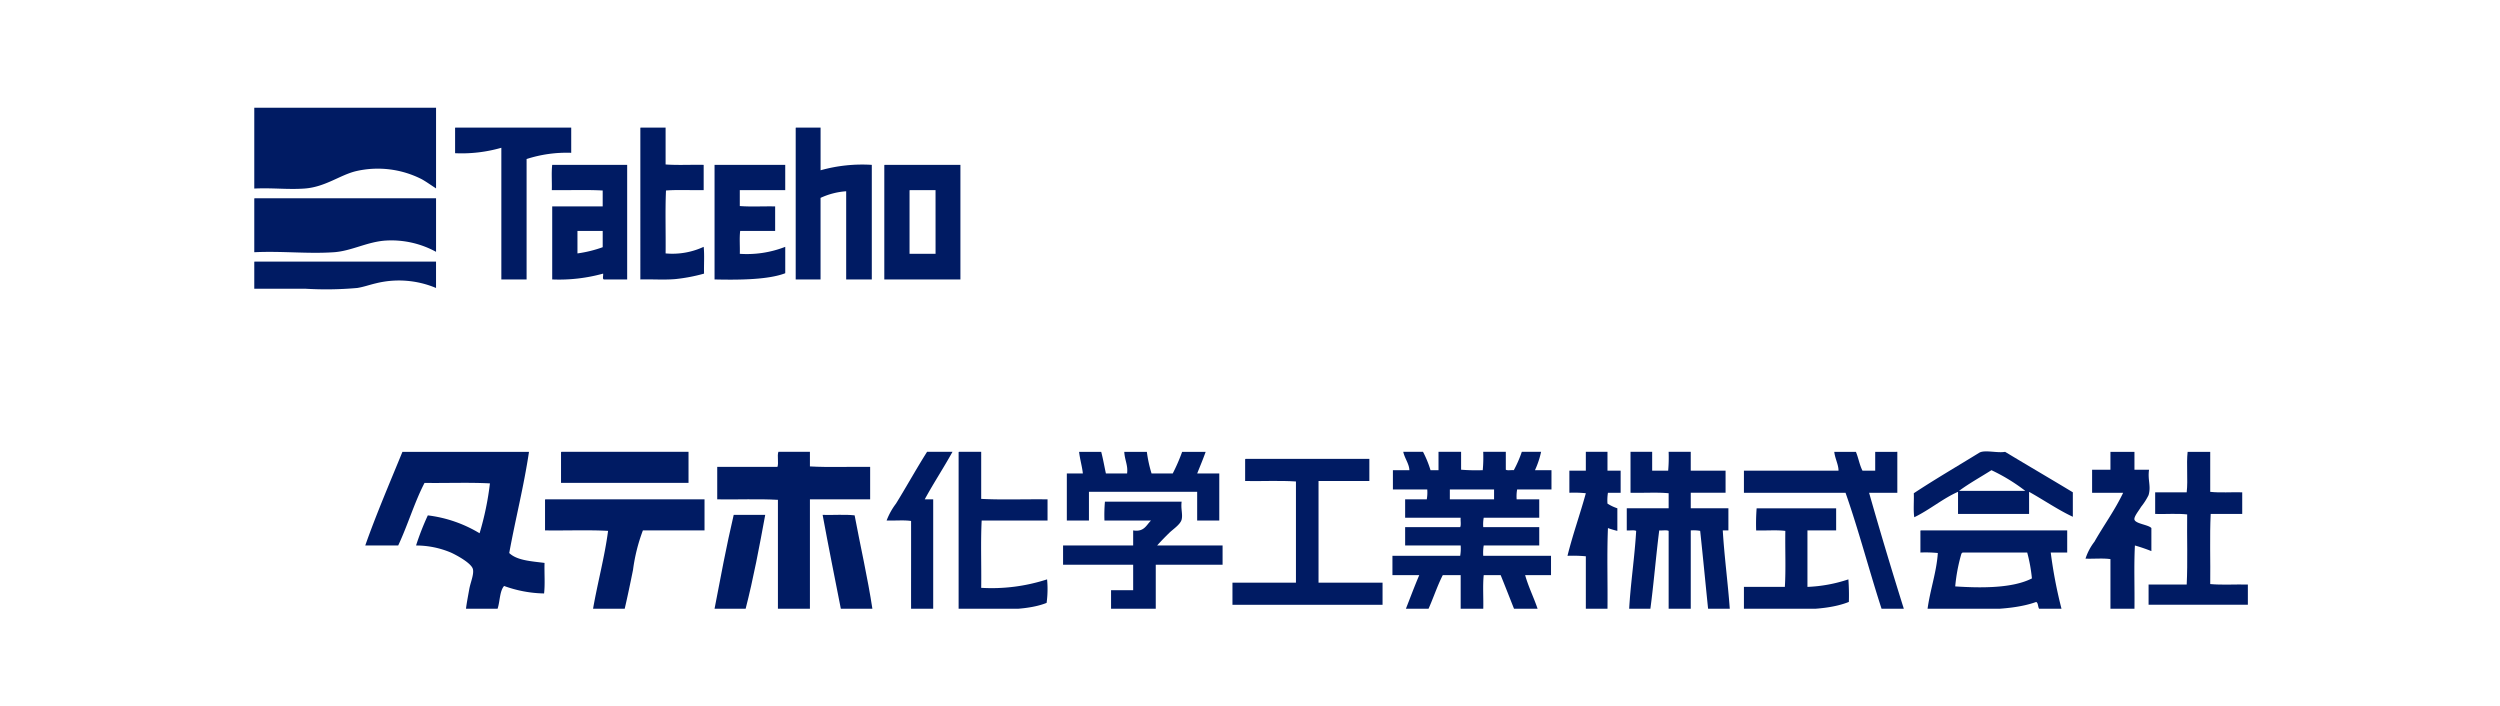 <svg xmlns="http://www.w3.org/2000/svg" xmlns:xlink="http://www.w3.org/1999/xlink" width="400" height="113" viewBox="0 0 400 113">
  <defs>
    <clipPath id="clip-path">
      <rect id="長方形_3120" data-name="長方形 3120" width="301.213" height="25.11" fill="none"/>
    </clipPath>
    <clipPath id="clip-path-2">
      <rect id="長方形_3121" data-name="長方形 3121" width="115.716" height="31.195" fill="none"/>
    </clipPath>
  </defs>
  <g id="s_m04" transform="translate(17002 7849)">
    <g id="s_m04-2" data-name="s_m04">
      <rect id="長方形_3114" data-name="長方形 3114" width="400" height="113" transform="translate(-17002 -7849)" fill="#fff"/>
    </g>
    <g id="グループ_3333" data-name="グループ 3333" transform="translate(-16962 -7832.999)">
      <g id="グループ_3330" data-name="グループ 3330" transform="translate(18.444 56.289)">
        <g id="グループ_3329" data-name="グループ 3329" clip-path="url(#clip-path)">
          <path id="パス_36377" data-name="パス 36377" d="M1455.665,288.037v3.237H1439.78v-3.237h6.1c.174-3.588.024-7.5.074-11.218-1.556-.175-3.437-.024-5.12-.074v-3.463h5.045c.225-1.983-.076-4.492.15-6.475h3.614v6.4c1.556.176,3.437.026,5.12.076v3.463h-5.045c-.175,3.588-.024,7.5-.074,11.216,1.857.176,4.039.026,6.022.076" transform="translate(-1154.451 -266.803)" fill="#001b63"/>
          <path id="パス_36378" data-name="パス 36378" d="M1402.5,279v3.69a27.394,27.394,0,0,0-2.635-.9c-.175,3.263-.024,6.85-.074,10.239h-3.841v-8.056c-1.179-.176-2.685-.026-3.99-.076a8.817,8.817,0,0,1,1.43-2.709c1.462-2.583,3.245-5,4.594-7.831h-4.969v-3.688h2.935v-2.861h3.841v2.861h2.333c-.237,1.666.354,2.62-.075,4.065a10.174,10.174,0,0,1-1.205,1.883c-.316.558-1.173,1.573-1.053,2.032.176.681,2.249.813,2.709,1.356" transform="translate(-1116.723 -266.803)" fill="#001b63"/>
          <path id="パス_36379" data-name="パス 36379" d="M1287.124,273.021v3.915c-2.3-1.065-4.682-2.7-7-3.991v3.539h-11.368v-3.539c-2.363,1.024-4.545,2.884-7,4.067-.173-1.132-.027-2.583-.076-3.84,3.348-2.211,6.978-4.328,10.465-6.475.851-.523,2.895.081,4.141-.15,3.6,2.176,7.249,4.3,10.841,6.475m-18.219-.226h10.615a29.192,29.192,0,0,0-5.42-3.313c-1.734,1.1-3.564,2.109-5.194,3.313" transform="translate(-1013.915 -266.543)" fill="#001b63"/>
          <path id="パス_36380" data-name="パス 36380" d="M1290.2,326.4v3.538h-2.635a73.352,73.352,0,0,0,1.732,9.034,31.045,31.045,0,0,1-3.463.076c-.379-.225-.2-1.006-.6-1.2-4.557,1.641-11.251,1.146-17.391,1.2.41-3.1,1.456-5.972,1.656-9.034a20.049,20.049,0,0,0-2.786-.076v-3.313c-.006-.106-.012-.213.076-.225Zm-5.647,7.679a25.394,25.394,0,0,0-.752-4.141h-10.314a.385.385,0,0,0-.227.226,27.464,27.464,0,0,0-.978,5.194c4.288.283,9.221.289,12.271-1.28" transform="translate(-1017.891 -313.823)" fill="#001b63"/>
          <path id="パス_36381" data-name="パス 36381" d="M1157.454,266.806v6.55h-4.518c1.791,6.294,3.61,12.353,5.571,18.6a32.463,32.463,0,0,1-3.538.076c-2-6.154-3.679-12.634-5.8-18.672H1132.91v-3.538h15.133c.011-.939-.562-1.947-.678-3.012h3.463c.4.954.587,2.124,1.053,3.012h2.033v-3.012Z" transform="translate(-912.326 -266.803)" fill="#001b63"/>
          <path id="パス_36382" data-name="パス 36382" d="M1149.624,320.992a34.233,34.233,0,0,1,.076,3.614c-4.345,1.741-10.75,1.08-16.789,1.2V322.2h6.549c.176-2.836.026-6,.076-8.96-1.406-.175-3.138-.024-4.668-.074a32.481,32.481,0,0,1,.076-3.539h12.722v3.539h-4.592V322.2a23.489,23.489,0,0,0,6.55-1.205" transform="translate(-912.327 -300.587)" fill="#001b63"/>
          <path id="パス_36383" data-name="パス 36383" d="M1060.548,292.027h-3.463c-.431-4.173-.814-8.238-1.279-12.573a5.874,5.874,0,0,0-1.506-.074v12.648h-3.539V279.454c-.353-.175-1.027-.026-1.506-.074-.514,4.03-.879,8.531-1.43,12.648h-3.387c.245-4.319.866-8.162,1.129-12.573-.352-.175-1.029-.026-1.506-.074V275.84h6.7v-2.409c-1.881-.176-4.089-.026-6.1-.076v-6.55h3.463v3.012h2.561a23.7,23.7,0,0,0,.074-3.012h3.539v3.012h5.571v3.538H1054.3v2.485h6.022v3.539h-.9c.251,4.232.83,8.46,1.129,12.648" transform="translate(-842.222 -266.803)" fill="#001b63"/>
          <path id="パス_36384" data-name="パス 36384" d="M1007.609,269.818v3.538h-2.033a7.644,7.644,0,0,0-.074,1.732,6.87,6.87,0,0,0,1.581.752v3.614a13.262,13.262,0,0,1-1.506-.451c-.175,4.191-.024,8.707-.074,13.025h-3.463V283.52a22.19,22.19,0,0,0-2.936-.076c.859-3.457,2.007-6.626,2.936-10.013a18.063,18.063,0,0,0-2.635-.076v-3.538h2.635v-3.012h3.463v3.012Z" transform="translate(-806.75 -266.803)" fill="#001b63"/>
          <path id="パス_36385" data-name="パス 36385" d="M891.806,269.742v3.088h-5.495a6.4,6.4,0,0,0-.076,1.58h3.614v2.936h-8.884a5.8,5.8,0,0,0-.074,1.506h8.958v2.936h-8.884a6.962,6.962,0,0,0-.074,1.657h10.841v3.086h-4.141c.552,1.957,1.409,3.611,2.033,5.5H885.86c-.726-1.834-1.444-3.676-2.184-5.5h-2.711c-.175,1.682-.024,3.69-.074,5.5h-3.614v-5.5h-2.861c-.883,1.727-1.52,3.7-2.333,5.5h-3.615c.64-1.626,1.43-3.737,2.184-5.5H866.36v-3.086H877.2a7.04,7.04,0,0,0,.076-1.657h-8.884v-2.936H877.2c.175-.352.026-1.029.076-1.506h-8.884V274.41h3.463a6.339,6.339,0,0,0,.075-1.58h-5.495v-3.088h2.635c-.018-.986-.758-1.9-.979-2.936h3.161a16.525,16.525,0,0,1,1.2,2.936h1.28v-2.936h3.614v2.861a31.012,31.012,0,0,0,3.463.074,22.255,22.255,0,0,0,.076-2.936H884.5v2.861c.278.173.877.026,1.28.074a18.629,18.629,0,0,0,1.279-2.936h3.086a13.989,13.989,0,0,1-.979,2.936Zm-9.185,3.088h-7.077v1.58h7.077Z" transform="translate(-702.014 -266.803)" fill="#001b63"/>
          <path id="パス_36386" data-name="パス 36386" d="M769.057,291.959V295.5H745.041v-3.538H755.2V275.772c-2.559-.175-5.445-.024-8.13-.074v-3.313c-.007-.106-.012-.212.075-.226h19.8V275.7h-8.132v16.262Z" transform="translate(-606.292 -271.026)" fill="#001b63"/>
          <path id="パス_36387" data-name="パス 36387" d="M642.107,311.634v3.087H631.416v7.153h-7.153v-3.086H627.8V314.72H616.585v-3.087H627.8v-2.409c1.772.29,2.1-.865,2.86-1.582h-7.452a23.691,23.691,0,0,1,.075-3.01h12.272c-.15,1.137.208,2.023,0,2.86-.2.789-1.4,1.562-1.957,2.108-.757.736-1.393,1.4-1.959,2.033Z" transform="translate(-504.938 -296.65)" fill="#001b63"/>
          <path id="パス_36388" data-name="パス 36388" d="M643.83,270.269V277.8h-3.539V273.2H622.976V277.8h-3.539v-7.528H622c-.082-.973-.471-2.29-.6-3.463h3.538c.295,1.111.5,2.311.752,3.463h3.389c.169-1.3-.371-2.106-.451-3.463h3.614a20.867,20.867,0,0,0,.752,3.463h3.387a28.775,28.775,0,0,0,1.506-3.463h3.764c-.421,1.185-.9,2.308-1.356,3.463Z" transform="translate(-507.189 -266.803)" fill="#001b63"/>
          <path id="パス_36389" data-name="パス 36389" d="M551.589,274.41V277.8h-10.54c-.175,3.439-.024,7.2-.074,10.767a28.661,28.661,0,0,0,10.54-1.356,16.241,16.241,0,0,1-.076,3.764c-3.6,1.442-9.094,1-14.078,1.055V267.032c-.006-.106-.012-.213.074-.226h3.539v7.528c3.387.176,7.1.026,10.615.076" transform="translate(-442.426 -266.803)" fill="#001b63"/>
          <path id="パス_36390" data-name="パス 36390" d="M489.252,266.806h4.065c-1.43,2.586-3.027,5-4.442,7.6h1.355v17.617h-3.539c-.006-4.732.009-9.645,0-14.154-1.155-.176-2.635-.026-3.915-.076a10.857,10.857,0,0,1,1.506-2.709c1.656-2.681,3.264-5.592,4.969-8.282" transform="translate(-399.362 -266.803)" fill="#001b63"/>
          <path id="パス_36391" data-name="パス 36391" d="M442.227,329.709h-5.045c-.989-5.035-2-10.045-2.936-15.132,1.682.049,3.562-.1,5.12.074.9,4.82,2.074,9.888,2.861,15.058" transform="translate(-361.07 -304.485)" fill="#001b63"/>
          <path id="パス_36392" data-name="パス 36392" d="M378.788,269.216v5.194h-9.636v17.617h-5.12V274.486c-3.087-.176-6.5-.026-9.712-.076v-5.194h9.636c.225-.629-.074-1.781.15-2.41h5.045v2.334c3.061.176,6.449.026,9.636.076" transform="translate(-298.008 -266.803)" fill="#001b63"/>
          <path id="パス_36393" data-name="パス 36393" d="M355.268,314.623h5.044c-.932,5.054-1.868,10.1-3.162,15.132h-4.968c.941-4.91,1.931-10.209,3.087-15.132" transform="translate(-296.32 -304.532)" fill="#001b63"/>
          <path id="パス_36394" data-name="パス 36394" d="M249.232,302.847v4.969h-9.862a28.262,28.262,0,0,0-1.58,6.323c-.425,2.108-.872,4.252-1.355,6.325-1.656-.05-3.512.1-5.044-.076.728-4.191,1.871-8.367,2.409-12.5-3.212-.174-6.75-.024-10.087-.074v-4.743c-.008-.108-.012-.214.074-.226Z" transform="translate(-194.952 -295.24)" fill="#001b63"/>
          <path id="パス_36395" data-name="パス 36395" d="M256.245,266.806v4.969h-20.4v-4.743c-.006-.106-.012-.213.076-.226Z" transform="translate(-204.525 -266.803)" fill="#001b63"/>
          <path id="パス_36396" data-name="パス 36396" d="M116.1,284.574c-.049,1.608.1,3.412-.074,4.893a19.65,19.65,0,0,1-6.4-1.2c-.731.851-.643,2.518-1.055,3.688a33.653,33.653,0,0,1-5.044,0c.114-.969.328-2.041.526-3.161.191-1.08.754-2.295.6-3.162-.173-.994-2.7-2.33-3.539-2.711a14.358,14.358,0,0,0-5.571-1.129,42.244,42.244,0,0,1,1.883-4.819,20.917,20.917,0,0,1,8.281,2.861,46.854,46.854,0,0,0,1.656-7.979c-3.337-.176-7-.026-10.464-.076-1.621,3.121-2.693,6.793-4.215,10.013h-5.27c1.737-4.939,3.937-10.066,5.948-14.982h20.251c-.863,5.724-2.14,10.595-3.161,16.187,1.226,1.182,3.5,1.313,5.645,1.581" transform="translate(-87.418 -266.803)" fill="#001b63"/>
        </g>
      </g>
      <g id="グループ_3332" data-name="グループ 3332" transform="translate(0 -0.001)">
        <g id="グループ_3331" data-name="グループ 3331" transform="translate(0 0)" clip-path="url(#clip-path-2)">
          <path id="パス_36397" data-name="パス 36397" d="M481.063,49.185c-.07.01-.068.1-.06.185V67.518h12.179V49.185Zm8.142,14.231h-4.163V53.41c-.008-.088-.01-.176.06-.185h4.1Z" transform="translate(-379.515 -38.807)" fill="#001b63"/>
          <path id="パス_36398" data-name="パス 36398" d="M417.818,27.742V20.906H413.9c-.073.01-.068.1-.063.186V45.206h3.977V32.155a11.631,11.631,0,0,1,4.1-1.058V45.206h4.1V26.873a24.607,24.607,0,0,0-8.2.869" transform="translate(-326.525 -16.495)" fill="#001b63"/>
          <path id="パス_36399" data-name="パス 36399" d="M352.291,67.518c4.157.1,8.663.023,11.312-.995V62.3a16.846,16.846,0,0,1-7.272,1.118c.042-1.2-.083-2.569.062-3.666h5.593V55.833c-1.864-.04-3.894.083-5.656-.06V53.225H363.6v-4.04H352.291Z" transform="translate(-277.963 -38.807)" fill="#001b63"/>
          <path id="パス_36400" data-name="パス 36400" d="M306.151,39.986a11.868,11.868,0,0,1-6.092,1.055c.042-3.335-.083-6.836.062-10.066,1.887-.145,4.04-.023,6.029-.063v-4.04c-2.01-.043-4.185.082-6.092-.063v-5.9h-3.977c-.073.01-.068.1-.063.185V45.206c1.962-.05,3.9.1,5.656-.063a27.43,27.43,0,0,0,4.536-.869c-.04-1.408.083-2.984-.06-4.288" transform="translate(-233.562 -16.495)" fill="#001b63"/>
          <path id="パス_36401" data-name="パス 36401" d="M228.835,53.225c2.694.04,5.551-.083,8.142.063v2.546H228.9V67.518a26.41,26.41,0,0,0,8.139-.932c.07.28-.148.852.125.932h3.729V49.185H228.9c-.145,1.223-.023,2.714-.063,4.04m8.142,9.134a19.816,19.816,0,0,1-4.04.995v-3.6h4.04Z" transform="translate(-180.546 -38.807)" fill="#001b63"/>
          <path id="パス_36402" data-name="パス 36402" d="M174.1,24.946v-4.04H155.58c-.07.01-.068.1-.06.185v3.917a22.93,22.93,0,0,0,7.4-.87V45.206h4.04V25.94a20.8,20.8,0,0,1,7.147-.995" transform="translate(-122.705 -16.495)" fill="#001b63"/>
          <path id="パス_36403" data-name="パス 36403" d="M3.234,122.712v4.165H11.5a55.646,55.646,0,0,0,8.2-.125c.985-.15,1.965-.506,2.982-.744a15.309,15.309,0,0,1,9.633.744v-4.225H3.3c-.073.01-.068.1-.063.185" transform="translate(-2.55 -96.675)" fill="#001b63"/>
          <path id="パス_36404" data-name="パス 36404" d="M3.234,74.7v8.453c4.46-.215,8.5.288,12.74,0,2.807-.191,5.3-1.664,8.265-1.864a14.889,14.889,0,0,1,8.079,1.8V74.519H3.3c-.073.01-.068.1-.063.185" transform="translate(-2.55 -58.796)" fill="#001b63"/>
          <path id="パス_36405" data-name="パス 36405" d="M3.244,18.81c2.969-.14,5.31.188,8.017,0,3.355-.235,5.723-2.2,8.327-2.8a15.481,15.481,0,0,1,10.442,1.3c.752.414,1.724,1.118,2.238,1.431,0,.035.05.07.06,0V5.882H3.244Z" transform="translate(-2.56 -4.641)" fill="#001b63"/>
        </g>
      </g>
    </g>
  </g>
</svg>

